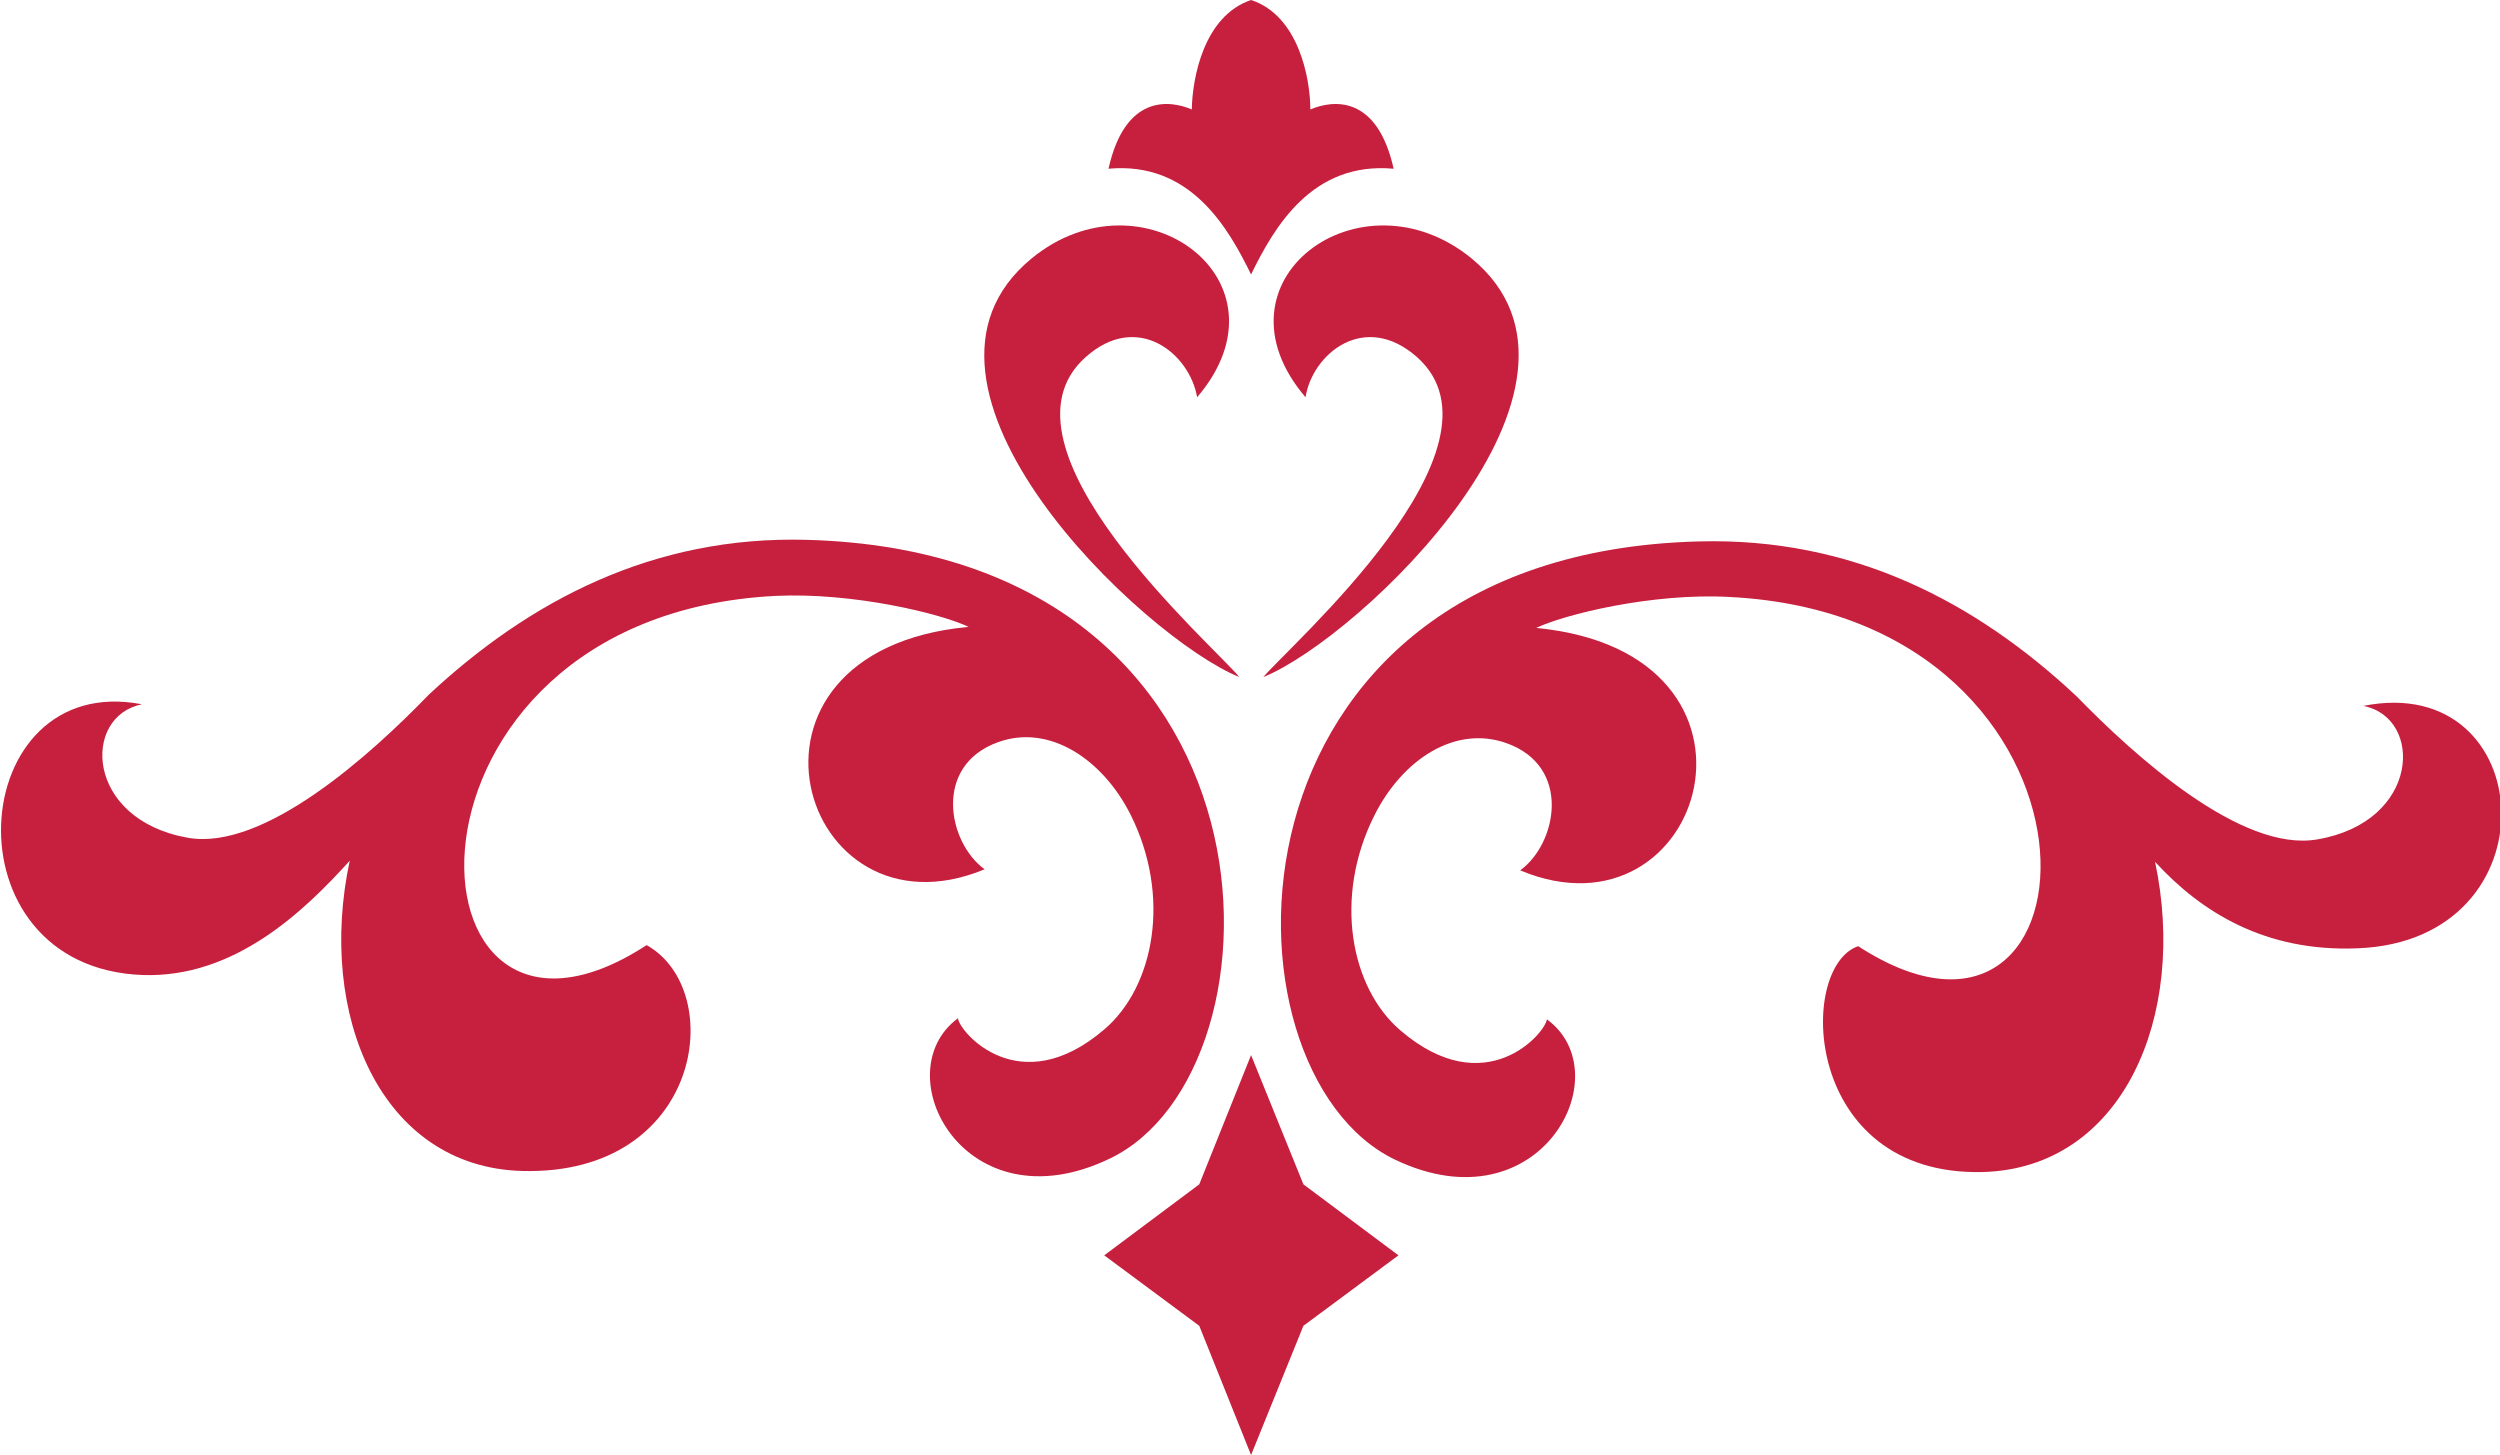 <?xml version="1.0" encoding="utf-8"?>
<!-- Generator: Adobe Illustrator 27.3.1, SVG Export Plug-In . SVG Version: 6.00 Build 0)  -->
<svg version="1.1" id="Layer_1" xmlns="http://www.w3.org/2000/svg" xmlns:xlink="http://www.w3.org/1999/xlink" x="0px" y="0px"
	 viewBox="0 0 46.82 27.25" style="enable-background:new 0 0 46.82 27.25;" xml:space="preserve">
<style type="text/css">
	.st0{fill:#C7203E;}
</style>
<g id="XMLID_00000068646138267435764390000010172934800499258021_">
	<g id="XMLID_00000084521241094993892530000018018203523431330736_">
		<path id="XMLID_00000132074855372806220030000003088814875500697229_" class="st0" d="M26.13,21.72c2.71,1.29,4.24-1.61,2.84-2.63
			c-0.03,0.26-1.15,1.57-2.74,0.21c-0.94-0.8-1.26-2.5-0.49-4.03c0.52-1.04,1.51-1.7,2.48-1.35c1.22,0.44,0.94,1.88,0.25,2.38
			c3.46,1.45,5.12-4.08,0.3-4.54c0.52-0.25,2.17-0.66,3.62-0.58c7.53,0.38,7.12,9.6,2.41,6.54c-1.15,0.39-1.04,4.31,2.33,4.23
			c2.63-0.07,3.84-2.93,3.23-5.81c0.87,0.95,2.07,1.69,3.79,1.62c3.74-0.14,3.41-5.2,0.11-4.54c1.13,0.22,1.07,2.17-0.86,2.5
			c-1.42,0.25-3.42-1.56-4.51-2.68c-1.89-1.77-4.2-2.98-7.08-2.9C22.66,10.38,22.66,20.06,26.13,21.72z"/>
		<path id="XMLID_00000114762237364576060800000017500428028080528798_" class="st0" d="M2.67,18.26c1.72,0.06,3.02-1.19,3.88-2.14
			c-0.62,2.89,0.59,5.74,3.23,5.81c3.37,0.09,3.85-3.38,2.33-4.23c-4.71,3.07-5.12-6.15,2.41-6.54c1.45-0.07,3.1,0.33,3.62,0.58
			c-4.82,0.45-3.17,5.98,0.3,4.54c-0.69-0.5-0.97-1.94,0.25-2.38c0.96-0.35,1.96,0.32,2.48,1.35c0.77,1.53,0.45,3.23-0.49,4.03
			c-1.59,1.36-2.71,0.05-2.74-0.21c-1.39,1.03,0.13,3.93,2.84,2.63c3.47-1.65,3.47-11.34-5.67-11.59c-2.88-0.08-5.19,1.14-7.08,2.9
			c-1.09,1.13-3.09,2.93-4.51,2.68c-1.93-0.34-1.99-2.28-0.86-2.5C-0.65,12.55-1.07,18.12,2.67,18.26z"/>
	</g>
	<g id="XMLID_00000029020530648937265440000013214239998495091349_">
		<path id="XMLID_00000004524384313168692440000013898443458099431832_" class="st0" d="M24.45,7.44c0.13-0.82,1.11-1.62,2.09-0.75
			c1.88,1.68-2.39,5.4-2.88,5.99c1.8-0.73,6.79-5.46,3.9-7.84C25.48,3.14,22.59,5.26,24.45,7.44z"/>
		<path id="XMLID_00000011734915504495793240000001330386727096987019_" class="st0" d="M23.21,12.68c-0.49-0.6-4.76-4.31-2.88-5.99
			c0.97-0.87,1.95-0.07,2.09,0.75c1.86-2.18-1.03-4.3-3.1-2.6C16.42,7.22,21.41,11.95,23.21,12.68z"/>
	</g>
	<path id="XMLID_00000088090832841573203430000011058105231904183731_" class="st0" d="M23.43,5.14c0.43-0.88,1.14-2.12,2.67-1.98
		c-0.31-1.39-1.14-1.29-1.56-1.11C24.54,1.47,24.32,0.29,23.43,0c-0.89,0.3-1.1,1.47-1.11,2.05c-0.42-0.18-1.25-0.28-1.56,1.11
		C22.29,3.02,23,4.26,23.43,5.14z"/>
	<polygon id="XMLID_00000167356887570928700720000009689992852290240953_" class="st0" points="26.19,23.51 24.41,24.83 
		23.43,27.25 22.46,24.83 20.68,23.51 22.46,22.18 23.43,19.76 24.41,22.18 	"/>
</g>
</svg>
